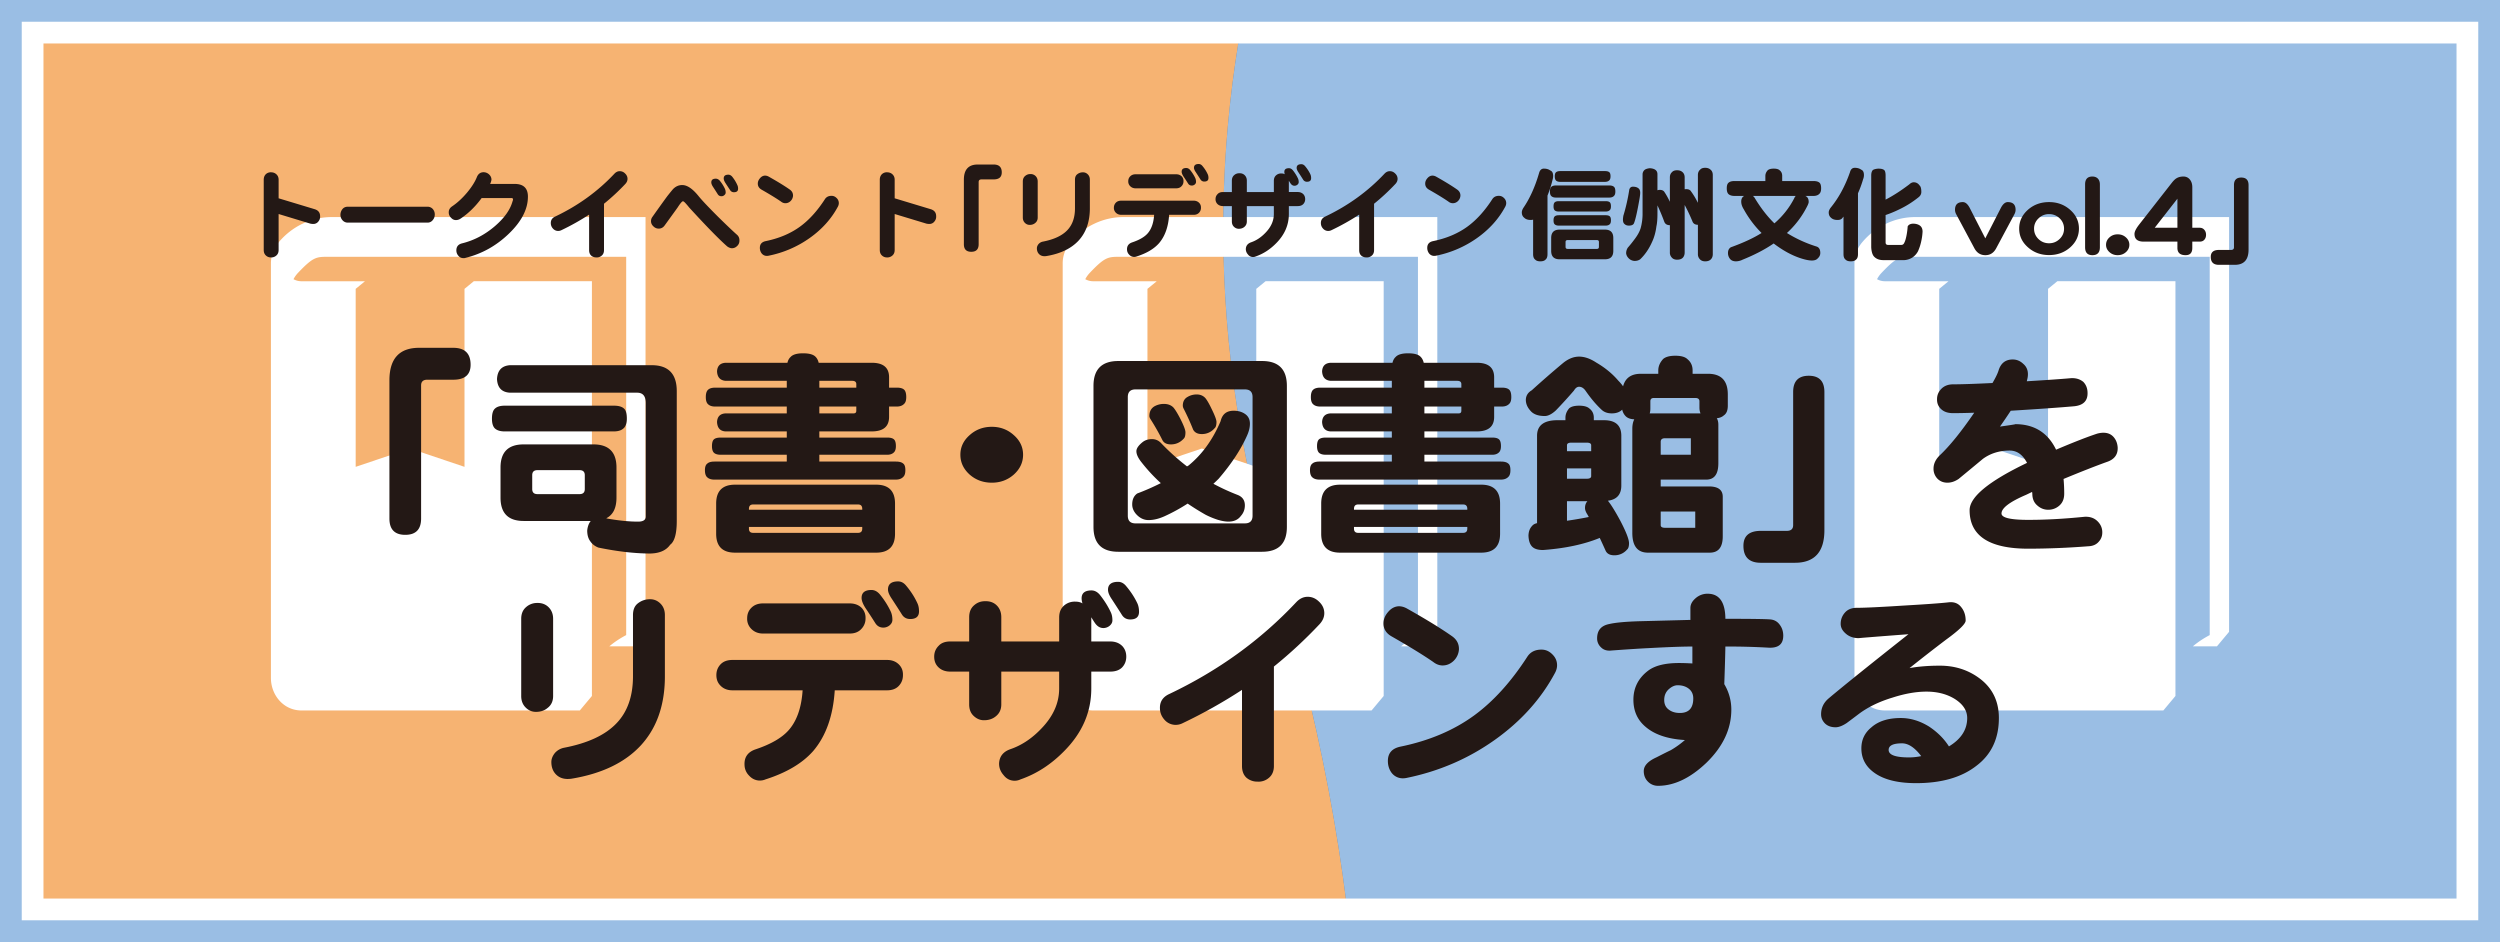 <svg id="a" xmlns="http://www.w3.org/2000/svg" viewBox="0 0 345 130"><rect x="0" y="0" width="345" height="130" fill="#808080" stroke="none"/><defs><clipPath id="b"><path fill="none" d="M0 0h345v130H0z"/></clipPath><style>.e{fill:#fff}.g{fill:#9abee4}</style></defs><g clip-path="url(#b)"><path d="M172.075 230.967s32.224-58.63 4.098-150.961C153.907 6.908 187.808-48.651 202.9-68.63H-3.7v482.44h173.16c-59.099-88.67 2.615-182.842 2.615-182.842" fill="#f6b372"/><path class="g" d="M209.006-68.63h-6.107c-15.091 19.98-48.993 75.538-26.726 148.636 28.126 92.331-4.098 150.961-4.098 150.961s-61.714 94.172-2.616 182.842h178.439V-68.63H209.005z"/></g><path class="e" d="M89.084 76.927V29.955h-43.3c-2.81 0-5.483 1.273-7.339 3.494a4.489 4.489 0 00-1.056 2.957l-.001-.03V93.61a5.02 5.02 0 00.044.61c.002.02.006.042.01.063.25 1.662 1.387 3.147 3.05 3.611a4.182 4.182 0 001.113.15h38.409l.835-1 .836-.999V38.81h-16.3l-.642.526-.641.525v24.564l-7.51-2.531-7.508 2.53V39.862l1.282-1.05h-8.76c-.402 0-.776-.1-1.103-.284.16-.305.37-.607.629-.88 2.014-2.12 2.49-2.21 4.016-2.21h41.266v52.204c-.817.43-1.607.942-2.325 1.549h3.325l1.67-2V76.927zM37.88 38.439a4.893 4.893 0 010-.001v.001zm160.468 38.488V29.955h-43.3c-2.81 0-5.483 1.273-7.34 3.494a4.489 4.489 0 00-1.056 2.957v-.03V93.61a5.02 5.02 0 00.043.61l.01.063c.251 1.662 1.388 3.147 3.05 3.611a4.182 4.182 0 001.113.15h38.41l.835-1 .835-.999V38.81h-16.3l-.641.526-.641.525v24.564l-7.51-2.531-7.508 2.53V39.862l1.282-1.05h-8.761c-.401 0-.775-.1-1.102-.284.16-.305.37-.607.629-.88 2.014-2.12 2.49-2.21 4.016-2.21h41.266v52.204c-.817.43-1.607.942-2.325 1.549h3.325l1.67-2V76.927zm-51.205-38.488a4.893 4.893 0 010-.001v.001zm160.469 38.488V29.955h-43.3c-2.81 0-5.483 1.273-7.34 3.494a4.489 4.489 0 00-1.056 2.957v-.03V93.61a5.02 5.02 0 00.044.61l.009.063c.251 1.662 1.388 3.147 3.05 3.611a4.182 4.182 0 001.113.15h38.41l.835-1 .835-.999V38.81h-16.3l-.641.526-.641.525v24.564l-7.51-2.531-7.508 2.53V39.862l1.282-1.05h-8.761c-.402 0-.775-.1-1.102-.284.16-.305.37-.607.629-.88 2.014-2.12 2.49-2.21 4.015-2.21h41.266v52.204c-.816.43-1.606.942-2.324 1.549h3.325l1.67-2V76.927zm-51.205-38.488a4.893 4.893 0 010-.001v.001z"/><path d="M44.174 29.83c.018.275-.062.52-.241.737a.858.858 0 01-.68.34c-.133 0-.27-.014-.411-.042l-4.393-1.332v4.96c0 .34-.109.598-.325.778a1.053 1.053 0 01-.765.255.975.975 0 01-.68-.283c-.19-.18-.284-.43-.284-.75V24.8c0-.33.108-.595.326-.793a.988.988 0 01.737-.227c.274.01.505.104.694.283.198.19.298.436.298.737v2.565l5.016 1.516c.472.161.708.477.708.95m15.827-.241c0 .293-.085.543-.255.75a.904.904 0 01-.765.383H48.014a.952.952 0 01-.78-.368 1.089 1.089 0 01-.254-.709c0-.283.089-.543.269-.78.179-.226.434-.34.765-.34H58.98a.97.97 0 01.765.34c.17.208.255.45.255.723m12.853-2.451c0 1.748-.903 3.477-2.707 5.186-1.71 1.625-3.675 2.712-5.894 3.26a.848.848 0 01-.27.042c-.311 0-.552-.11-.722-.326a1.11 1.11 0 01-.283-.751c0-.51.259-.831.779-.964 1.663-.406 3.188-1.21 4.577-2.409 1.284-1.114 2.083-2.243 2.394-3.386a.768.768 0 00.071-.27c0-.113-.066-.178-.198-.198.075.01-.062.015-.411.015h-3.727c-.85 1.161-1.818 2.106-2.904 2.833-.19.123-.383.19-.581.199-.284.019-.53-.09-.737-.326a.997.997 0 01-.312-.765c0-.321.151-.586.454-.794.727-.49 1.416-1.124 2.068-1.899.652-.784 1.105-1.501 1.36-2.153.18-.434.482-.657.907-.666.284 0 .534.094.751.283.217.19.335.42.355.694 0 .161-.062.374-.185.638h3.373c1.227 0 1.842.586 1.842 1.757m13.744-2.494c.009.264-.09.51-.298.737a29.487 29.487 0 01-2.947 2.735v6.404c0 .331-.109.586-.326.765s-.463.26-.737.241c-.274 0-.51-.085-.708-.255-.19-.18-.284-.43-.284-.75v-4.903a32.772 32.772 0 01-3.811 2.14.998.998 0 01-.51.113.95.95 0 01-.68-.34 1.091 1.091 0 01-.284-.737c-.01-.416.19-.718.595-.907 3.165-1.502 5.895-3.476 8.19-5.923.208-.217.44-.33.694-.34a1 1 0 01.751.298c.227.207.345.448.355.722m15.444 8.586a.967.967 0 01-.354.752.97.97 0 01-.78.27 1.303 1.303 0 01-.58-.27c-1.144-1.01-2.886-2.796-5.229-5.356-.141-.18-.302-.369-.482-.567-.17-.188-.293-.283-.368-.283-.122 0-.373.292-.75.878-.208.294-.8 1.11-1.772 2.451-.19.265-.43.411-.723.44a1.009 1.009 0 01-.807-.284c-.246-.216-.364-.471-.355-.765 0-.207.071-.406.213-.595a210.76 210.76 0 012.012-2.805c.51-.643.797-.992.864-1.049.35-.34.756-.51 1.219-.51.69 0 1.45.52 2.281 1.559.453.557 1.337 1.492 2.65 2.805 1.162 1.144 2.03 1.97 2.607 2.48.255.217.373.5.354.85m-1.899-6.646c0 .133-.065.25-.198.355a.563.563 0 01-.368.141c-.246 0-.425-.099-.539-.297a60.184 60.184 0 00-.637-.992c-.161-.245-.241-.453-.241-.624 0-.34.207-.51.623-.51.199 0 .383.095.553.284.292.359.528.732.708 1.12.066.15.1.325.1.523m1.714-.552c0 .33-.19.496-.567.496a.595.595 0 01-.538-.298c-.133-.198-.35-.528-.652-.992-.152-.246-.227-.448-.227-.609 0-.35.213-.524.638-.524.198 0 .377.094.538.283.293.369.525.746.695 1.134.075.141.113.311.113.51m7.58.977a1.12 1.12 0 01-.34.737 1.006 1.006 0 01-.75.298.977.977 0 01-.568-.227c-.642-.444-1.535-.992-2.678-1.643-.349-.199-.524-.477-.524-.836 0-.264.1-.51.298-.737.198-.236.43-.36.694-.368.18 0 .36.051.538.155 1.21.68 2.163 1.266 2.863 1.757.32.218.476.505.467.865m6.178 1.53c-.898 1.672-2.191 3.108-3.882 4.308a14.783 14.783 0 01-5.654 2.437 1.148 1.148 0 01-.24.028.9.9 0 01-.737-.354 1.251 1.251 0 01-.241-.765c0-.501.269-.808.807-.921 1.842-.378 3.42-1.044 4.733-1.998 1.247-.907 2.394-2.173 3.443-3.798.198-.302.5-.453.907-.453.264 0 .496.1.694.298a.947.947 0 01.312.708c0 .17-.048.34-.142.51m13.575 1.289c.018.275-.062.52-.241.737a.858.858 0 01-.68.34c-.133 0-.27-.014-.411-.042l-4.393-1.332v4.96c0 .34-.11.598-.326.778a1.053 1.053 0 01-.765.255.975.975 0 01-.68-.283c-.19-.18-.283-.43-.283-.75V24.8c0-.33.108-.595.325-.793a.988.988 0 01.737-.227c.274.01.505.104.695.283.198.19.297.436.297.737v2.565l5.016 1.516c.473.161.709.477.709.95m9.053-6.037c0 .643-.373.964-1.119.964h-1.672c-.264 0-.397.123-.397.368v8.572c0 .7-.34 1.049-1.02 1.049s-1.02-.35-1.02-1.049V24.8c0-1.398.638-2.097 1.913-2.097h2.196c.746 0 1.12.363 1.12 1.091m4.959 6.221c0 .33-.118.585-.354.765-.198.17-.45.255-.751.255a.91.91 0 01-.666-.284c-.19-.188-.283-.434-.283-.737v-4.973c0-.32.103-.572.311-.75.208-.18.444-.27.709-.27a.97.97 0 01.708.24c.217.2.326.46.326.78v4.973zm7.198-1.276c0 1.842-.515 3.325-1.544 4.45-1.03 1.114-2.527 1.832-4.492 2.153-.085.01-.16.014-.227.014-.33 0-.595-.113-.793-.34-.17-.198-.255-.448-.255-.75 0-.2.075-.392.227-.582.16-.179.358-.292.595-.34 1.52-.292 2.64-.812 3.358-1.558.717-.737 1.077-1.752 1.077-3.047V24.8c0-.34.103-.59.311-.75.227-.18.491-.27.794-.27.255 0 .477.095.666.283.188.19.283.436.283.737v3.94zm15.331-.071a.97.97 0 01-.27.695c-.178.189-.43.283-.75.283h-3.373c-.104 1.644-.566 2.947-1.388 3.91-.69.785-1.715 1.394-3.075 1.829a.924.924 0 01-.425.07.935.935 0 01-.638-.325.992.992 0 01-.283-.666c-.028-.51.212-.85.723-1.02.954-.321 1.648-.718 2.083-1.19.547-.596.859-1.464.935-2.608h-4.52c-.331 0-.595-.108-.794-.326a.909.909 0 01-.24-.652c0-.273.09-.505.268-.694.18-.188.435-.283.766-.283h9.96c.321 0 .582.104.78.311.17.18.25.402.24.666m-2.408-3.655c0 .264-.09.491-.27.68-.178.198-.43.297-.75.297h-5.583c-.312 0-.567-.103-.765-.311a.897.897 0 01-.255-.68c0-.265.09-.487.27-.666.188-.19.439-.284.75-.284h5.583c.32 0 .58.1.78.298.17.189.25.41.24.666m1.729.099c0 .132-.062.25-.184.354a.634.634 0 01-.397.142.583.583 0 01-.524-.298 38.06 38.06 0 00-.638-.977c-.161-.255-.241-.468-.241-.638 0-.34.212-.51.638-.51.198 0 .377.094.538.283.293.36.529.732.709 1.12.065.15.099.326.099.524m1.714-.553c0 .331-.189.496-.567.496a.595.595 0 01-.538-.297 59.639 59.639 0 00-.638-.992c-.17-.246-.255-.449-.255-.61 0-.349.218-.524.652-.524.199 0 .374.095.525.284a4.9 4.9 0 01.722 1.133c.066.142.1.312.1.51m13.347 2.919c0 .274-.09.505-.27.694-.179.18-.434.27-.765.27h-1.218v1.09c0 1.513-.581 2.854-1.742 4.025-.841.86-1.782 1.468-2.82 1.828a.874.874 0 01-1.091-.283 1.08 1.08 0 01-.284-.766c.029-.434.265-.732.709-.892.727-.245 1.393-.686 1.998-1.318.773-.794 1.16-1.658 1.16-2.593v-1.091h-3.726v2.111c0 .33-.122.59-.367.78-.199.16-.45.24-.751.24a.945.945 0 01-.667-.283c-.188-.18-.283-.425-.283-.737v-2.111h-1.218c-.331 0-.595-.104-.794-.312a.914.914 0 01-.241-.652c0-.274.095-.505.284-.694.17-.19.42-.283.75-.283h1.219v-1.559c0-.33.104-.586.311-.765.2-.18.434-.27.71-.27.292-.009.533.072.722.242.217.198.325.462.325.793v1.559h3.727v-1.545c0-.33.104-.586.311-.765.208-.18.454-.264.737-.255.18 0 .33.037.454.113a1.136 1.136 0 01-.057-.326c0-.34.212-.51.637-.51.199 0 .378.094.54.284.291.368.527.746.707 1.133.066.142.1.312.1.51 0 .133-.062.25-.184.354a.643.643 0 01-.397.142.603.603 0 01-.467-.227c-.048-.047-.152-.203-.312-.467V26.5h1.218c.33 0 .595.105.794.312.16.18.241.402.241.666m.821-2.89c0 .33-.19.496-.567.496a.595.595 0 01-.538-.298 59.639 59.639 0 00-.638-.992c-.17-.246-.254-.453-.254-.623 0-.34.217-.51.652-.51.197 0 .372.094.524.283.302.36.543.732.722 1.12.067.15.1.325.1.524m11.93.056c.01.264-.09.51-.297.737a29.407 29.407 0 01-2.948 2.735v6.404c0 .331-.108.586-.326.765-.217.18-.463.26-.736.241a1.06 1.06 0 01-.71-.255c-.188-.18-.282-.43-.282-.75v-4.903a32.711 32.711 0 01-3.813 2.14.993.993 0 01-.509.113.95.95 0 01-.68-.34 1.091 1.091 0 01-.283-.737c-.01-.416.188-.718.595-.907 3.164-1.502 5.894-3.476 8.19-5.923.207-.217.439-.33.694-.34.283-.01.533.09.75.298.228.207.345.448.355.722m8.672 2.366a1.12 1.12 0 01-.34.737 1.008 1.008 0 01-.752.298.973.973 0 01-.566-.227c-.643-.444-1.535-.992-2.678-1.643-.35-.199-.524-.477-.524-.836 0-.264.098-.51.297-.737.199-.236.43-.36.694-.368.18 0 .36.051.54.155 1.208.68 2.161 1.266 2.86 1.757.321.218.478.505.469.865m6.177 1.53c-.897 1.672-2.191 3.108-3.882 4.308a14.788 14.788 0 01-5.653 2.437 1.162 1.162 0 01-.241.028.898.898 0 01-.737-.354 1.246 1.246 0 01-.24-.765c0-.501.268-.808.806-.921 1.842-.378 3.42-1.044 4.732-1.998 1.247-.907 2.395-2.173 3.444-3.798.198-.302.5-.453.907-.453.264 0 .496.1.695.298a.947.947 0 01.311.708c0 .17-.048.34-.142.51m5.343-5.271c.358 0 .651.085.878.255.264.094.397.345.397.75 0 .19-.028.374-.085.554-.18.746-.411 1.468-.694 2.167v8.077c0 .36-.09.61-.27.75-.141.16-.382.242-.722.242-.322 0-.558-.081-.709-.241-.189-.142-.284-.392-.284-.751v-4.761a1.19 1.19 0 01-.34.042c-.387 0-.684-.103-.892-.311-.217-.17-.326-.416-.326-.737 0-.17.066-.368.199-.595.906-1.323 1.633-2.933 2.182-4.832.112-.406.335-.61.666-.61m1.657 2.325h7.368c.302 0 .52.066.652.198.123.104.184.317.184.638 0 .255-.052.444-.155.566-.142.18-.369.27-.68.27h-7.369c-.274 0-.481-.066-.623-.199-.133-.113-.2-.326-.2-.637 0-.321.068-.539.2-.652.132-.123.34-.184.623-.184m.51 6.092h6.25c.774 0 1.161.388 1.161 1.162v1.772c0 .774-.387 1.162-1.162 1.162h-6.248c-.776 0-1.162-.388-1.162-1.162v-1.772c0-.774.386-1.162 1.162-1.162m-.115-3.924h6.477c.264 0 .453.052.566.155.105.095.156.284.156.567 0 .218-.043.379-.127.482-.133.152-.331.227-.595.227h-6.477c-.246 0-.429-.052-.552-.156-.113-.104-.17-.288-.17-.553 0-.283.057-.471.17-.567.114-.103.298-.155.552-.155m0 1.94h6.477c.264 0 .453.052.566.157.105.095.156.278.156.552 0 .227-.043.393-.127.496-.133.151-.331.227-.595.227h-6.477c-.246 0-.429-.057-.552-.17-.113-.094-.17-.279-.17-.553s.057-.457.17-.552c.114-.105.298-.156.552-.156m.214-6.093h6.15c.283 0 .485.052.609.156.112.095.17.283.17.567 0 .236-.048.41-.142.524-.142.16-.354.24-.638.24h-6.15c-.254 0-.449-.056-.58-.17-.123-.113-.185-.311-.185-.594s.062-.472.185-.567c.121-.104.316-.156.58-.156m5.045 10.74c.19 0 .283-.094.283-.283V33.4c0-.18-.094-.27-.283-.27h-4.04c-.187 0-.282.09-.282.27v.666c0 .189.095.283.283.283h4.039zm4.973-8.586c.302 0 .538.062.708.184.199.123.298.34.298.652 0 .198-.033.49-.1.878-.301 1.71-.547 2.802-.736 3.273-.075.255-.316.383-.723.383-.254 0-.453-.07-.595-.212-.15-.114-.226-.317-.226-.61 0-.122.019-.302.056-.538.35-1.134.624-2.342.823-3.627.084-.256.25-.383.495-.383m2.338-2.55c.322.019.572.09.75.212.2.142.299.35.299.623v2.21a.958.958 0 01.325-.056c.321 0 .544.113.666.34.246.369.487.803.723 1.304v-3.358c0-.312.095-.553.283-.723.152-.18.388-.27.709-.27.321 0 .576.09.765.27.188.17.284.41.284.723v1.63c.075-.01.15-.015.226-.015.322 0 .543.108.666.326.322.434.633.954.935 1.558v-3.825c0-.321.1-.567.298-.737.15-.18.387-.27.708-.27.312 0 .563.09.751.27.2.17.298.416.298.737v10.91c0 .255-.066.468-.198.638-.18.236-.463.354-.85.354-.34 0-.6-.113-.78-.34a.977.977 0 01-.227-.652v-4.052c-.396 0-.651-.165-.765-.496-.33-.794-.684-1.54-1.062-2.239v6.56c0 .255-.066.472-.199.652-.17.227-.453.34-.85.34-.34 0-.595-.113-.765-.34a.946.946 0 01-.227-.652v-3.769c-.397 0-.657-.165-.78-.496a27.35 27.35 0 00-.934-2.238v1.133c0 .756-.048 1.337-.142 1.743-.103.813-.302 1.53-.595 2.154-.425.963-.973 1.766-1.644 2.408-.207.151-.467.227-.778.227a1.208 1.208 0 01-.88-.439 1.105 1.105 0 01-.283-.61c0-.283.076-.543.228-.779.301-.34.613-.727.935-1.162.405-.529.684-1.034.836-1.516a7.408 7.408 0 00.268-2.026V24.05a.82.82 0 01.241-.566c.142-.142.398-.232.765-.27m17.103.056c.386 0 .66.08.82.24.228.18.34.436.34.766v.708h4.308c.388 0 .666.076.836.227.152.133.228.392.228.78 0 .32-.066.557-.2.708-.188.227-.476.34-.864.34h-1.105c.02.01.033.02.043.028.274.133.41.402.41.808 0 .104-.055.274-.169.51a12.701 12.701 0 01-2.834 3.769 17.657 17.657 0 004.053 1.856c.367.104.552.402.552.893a.946.946 0 01-.326.723c-.17.217-.449.325-.836.325-.434 0-1.02-.127-1.756-.382-1.172-.416-2.344-1.072-3.515-1.97-1.2.822-2.63 1.568-4.293 2.239a2.08 2.08 0 01-.907.227c-.406 0-.699-.137-.879-.411a1.251 1.251 0 01-.226-.751c0-.36.132-.619.396-.78 1.73-.623 3.142-1.28 4.237-1.97a14.406 14.406 0 01-2.466-3.286c-.226-.359-.34-.709-.34-1.049 0-.349.119-.6.355-.75l.056-.03h-1.346c-.35 0-.618-.08-.808-.24-.17-.15-.254-.42-.254-.808s.084-.646.254-.779c.17-.15.44-.227.808-.227h4.265v-.708c0-.283.11-.543.327-.78.17-.15.448-.226.836-.226m-2.89 3.769c.084.057.16.132.225.227.851 1.416 1.767 2.603 2.749 3.556a11.447 11.447 0 002.735-3.457.86.86 0 01.212-.326h-5.922zm14.069-3.882c.35 0 .643.085.878.255.255.094.383.345.383.75 0 .2-.038.388-.113.568-.19.66-.426 1.308-.709 1.94v8.403c0 .36-.09.61-.269.751-.15.16-.392.241-.723.241s-.571-.08-.722-.24c-.19-.143-.284-.393-.284-.752v-5.186l-.113.142c-.132.217-.368.326-.708.326-.397 0-.7-.104-.907-.312-.208-.17-.312-.416-.312-.737 0-.17.08-.373.241-.609 1.114-1.351 2.012-2.995 2.691-4.93.105-.407.327-.61.667-.61m8.133 1.998c.33 0 .595.141.794.425.17.142.255.443.255.907 0 .311-.147.571-.44.779a13.51 13.51 0 01-2.578 1.615c-.634.312-1.271.576-1.913.794v3.783c0 .227.113.34.34.34h1.827c.2 0 .34-.108.426-.326.113-.208.217-.567.312-1.077a9.81 9.81 0 00.141-1.148c.123-.235.364-.363.723-.382.387 0 .703.085.95.255.254.18.382.463.382.85a7.82 7.82 0 01-.184 1.332 6.9 6.9 0 01-.44 1.36 2.36 2.36 0 01-.765.865 2.34 2.34 0 01-1.105.368h-2.99c-.492-.01-.883-.16-1.176-.453-.246-.236-.387-.676-.425-1.318v-9.961c.01-.331.09-.567.24-.709.18-.104.431-.165.752-.184.358 0 .618.061.78.184.13.095.202.33.212.709v3.386c1.01-.519 2.096-1.218 3.259-2.097.207-.198.415-.297.623-.297m14.056 3.797c0 .208-.056.416-.17.623l-2.509 4.69c-.339.633-.836.95-1.486.95-.672 0-1.177-.317-1.517-.95l-2.508-4.69a1.29 1.29 0 01-.17-.623c0-.709.359-1.063 1.077-1.063.359 0 .68.274.964.822l2.139 4.18 2.14-4.18c.283-.548.603-.822.963-.822.717 0 1.077.354 1.077 1.063m8.742 2.592c0 1.011-.402 1.876-1.203 2.593-.804.709-1.777 1.063-2.92 1.063-1.144 0-2.116-.359-2.918-1.077-.804-.708-1.205-1.567-1.205-2.578 0-1.01.401-1.876 1.205-2.594.802-.708 1.774-1.062 2.919-1.062 1.142 0 2.115.359 2.919 1.077.801.708 1.203 1.568 1.203 2.578m-2.054.015a1.93 1.93 0 00-.609-1.432 2.045 2.045 0 00-1.46-.58 2.01 2.01 0 00-1.459.595 1.88 1.88 0 00-.61 1.417c0 .557.203 1.034.61 1.43.405.388.892.582 1.46.582.566 0 1.052-.199 1.46-.595.405-.387.608-.86.608-1.417m4.945 2.564c0 .728-.345 1.092-1.034 1.092-.672 0-1.006-.364-1.006-1.092v-8.671c0-.727.334-1.091 1.006-1.091.32 0 .575.099.765.298.18.198.269.463.269.793v8.672zm4.066-.339c0 .387-.155.722-.468 1.006-.311.283-.694.425-1.146.425-.446 0-.823-.142-1.135-.425s-.467-.619-.467-1.006c0-.397.155-.737.467-1.02.312-.284.69-.426 1.134-.426.453 0 .836.142 1.147.426.313.283.469.623.469 1.02m10.583-1.374c0 .273-.08.5-.24.68-.151.17-.36.254-.624.254h-1.033v.879c0 .66-.308.992-.922.992-.755 0-1.133-.335-1.133-1.006v-.865h-4.663c-.84 0-1.26-.354-1.26-1.062 0-.312.217-.746.652-1.304l4.478-5.724c.235-.302.443-.51.623-.624.273-.179.608-.269 1.006-.269.36 0 .651.138.879.411.225.274.34.629.34 1.063v5.597h1.019c.265 0 .478.094.638.283.16.18.24.41.24.694m-3.952-.977v-4.01l-3.132 4.01h3.132zm9.818 3.018c0 1.397-.633 2.097-1.898 2.097h-2.196c-.747 0-1.12-.364-1.12-1.091 0-.643.373-.964 1.12-.964h1.672c.274 0 .41-.122.41-.368V25.55c0-.7.336-1.048 1.007-1.048s1.006.349 1.006 1.048v8.898zM64.944 50.336c0 1.377-.8 2.065-2.399 2.065h-3.583c-.566 0-.85.263-.85.79V71.56c0 1.498-.729 2.247-2.186 2.247s-2.186-.75-2.186-2.247V52.492c0-2.996 1.366-4.494 4.099-4.494h4.706c1.599 0 2.399.78 2.399 2.338m4.706 5.648h15.06c.648 0 1.113.132 1.397.394.262.224.395.69.395 1.397 0 .527-.112.931-.334 1.215-.304.364-.79.546-1.458.546H69.65c-.587 0-1.032-.131-1.336-.395-.284-.262-.425-.718-.425-1.366 0-.688.141-1.154.425-1.397.284-.262.729-.394 1.336-.394m.729-5.587h19.554c2.307 0 3.461 1.195 3.461 3.583v17.914c0 1.741-.304 2.834-.91 3.279-.568.81-1.53 1.214-2.885 1.214-2.126-.02-4.464-.293-7.014-.82a2.336 2.336 0 01-1.154-.91c-.263-.364-.395-.85-.395-1.458.061-.546.223-.981.486-1.305h-9.26c-2.126 0-3.189-1.073-3.189-3.219v-4.16c0-2.125 1.063-3.188 3.188-3.188h9.625c2.126 0 3.188 1.063 3.188 3.189v4.16c0 1.437-.475 2.388-1.427 2.853.061 0 .111.011.152.03 1.599.285 3.016.426 4.251.426.709 0 1.063-.232 1.063-.698V55.619c0-.951-.395-1.427-1.184-1.427h-17.55c-1.134-.06-1.73-.687-1.792-1.882.061-1.195.658-1.832 1.792-1.913m9.595 17.792c.485 0 .728-.232.728-.698v-1.913c0-.465-.243-.698-.728-.698h-5.8c-.486 0-.728.233-.728.698v1.913c0 .466.242.698.728.698h5.8zm20.161-18.126h8.531c.081-.344.223-.607.426-.79.303-.344.88-.516 1.73-.516s1.427.163 1.731.486c.202.203.344.476.425.82h7.318c1.598 0 2.398.668 2.398 2.004v1.427h1.063c.466 0 .8.091 1.002.273.202.183.304.527.304 1.033 0 .405-.081.698-.243.88-.243.284-.597.425-1.063.425h-1.063v1.427c0 1.336-.8 2.004-2.399 2.004h-7.226v.85h9.382c.425 0 .729.082.911.244.182.162.273.475.273.94 0 .345-.07.608-.212.79-.223.263-.547.395-.972.395h-9.382v.941h10.566c.466 0 .8.091 1.002.273.202.142.304.446.304.911 0 .406-.08.699-.243.88-.243.285-.597.426-1.063.426H98.586c-.425 0-.749-.101-.971-.304-.223-.182-.334-.516-.334-1.002 0-.445.11-.748.334-.91.201-.183.526-.274.971-.274h9.99v-.941h-9.14c-.405 0-.709-.091-.91-.273-.183-.183-.274-.486-.274-.911 0-.466.091-.78.273-.942.183-.161.486-.242.911-.242h9.14v-.85h-8.441c-.75-.041-1.144-.476-1.184-1.306.04-.749.435-1.144 1.184-1.184h8.44v-.942h-9.867c-.425 0-.75-.1-.972-.303-.223-.182-.334-.516-.334-1.002 0-.506.11-.85.334-1.033.202-.182.526-.273.972-.273h9.868v-.941h-8.441c-.75-.06-1.144-.496-1.184-1.306.04-.749.435-1.143 1.184-1.184m1.305 16.821h19.463c1.74 0 2.611.871 2.611 2.611v4.16c0 1.74-.87 2.611-2.611 2.611H101.44c-1.74 0-2.61-.87-2.61-2.611v-4.16c0-1.74.87-2.61 2.61-2.61m1.913 3.46h15.637v-.121c0-.405-.193-.607-.577-.607H103.93c-.385 0-.577.202-.577.607v.121zm15.06 3.188c.384 0 .577-.192.577-.576v-.243h-15.637v.243c0 .384.192.577.577.577h14.483zm-5.344-20.98v.941h5.101v-.486c0-.303-.193-.455-.577-.455h-4.524zm0 3.552v.942h4.737c.243 0 .364-.122.364-.365v-.577h-5.1zm28.116 6.65c0 1.052-.425 1.963-1.275 2.732-.85.75-1.863 1.124-3.036 1.124-1.195 0-2.217-.375-3.067-1.124-.85-.769-1.275-1.68-1.275-2.732s.425-1.954 1.275-2.703c.85-.769 1.872-1.153 3.067-1.153 1.173 0 2.186.384 3.036 1.153.85.75 1.275 1.65 1.275 2.703m13.147-12.935h19.827c2.287 0 3.43 1.144 3.43 3.431v19.463c0 2.287-1.143 3.43-3.43 3.43h-19.827c-2.287 0-3.431-1.143-3.431-3.43V53.25c0-2.287 1.144-3.43 3.431-3.43m17.459 22.407c.708 0 1.062-.354 1.062-1.063V54.8c0-.709-.354-1.063-1.062-1.063H156.7c-.71 0-1.063.354-1.063 1.063v16.365c0 .709.353 1.063 1.062 1.063h15.09zm-1.549-15.546c.668 0 1.225.172 1.67.516.385.304.577.73.577 1.276 0 .526-.142 1.093-.425 1.7-.85 1.903-2.146 3.866-3.887 5.89-.242.243-.485.476-.728.699a29.604 29.604 0 003.37 1.548c.648.263.972.739.972 1.427 0 .567-.183 1.053-.547 1.458-.385.526-.961.789-1.73.789-.385 0-.861-.08-1.428-.243a11.19 11.19 0 01-1.7-.698 35.22 35.22 0 01-2.49-1.549 24.868 24.868 0 01-3.218 1.761c-.77.344-1.498.516-2.186.516-.648 0-1.226-.283-1.731-.85-.345-.405-.516-.84-.516-1.305 0-.688.232-1.195.698-1.518a32.453 32.453 0 003.249-1.427 23.504 23.504 0 01-2.672-2.885c-.466-.587-.698-1.093-.698-1.518 0-.385.293-.81.88-1.275.344-.263.77-.395 1.275-.395.506 0 .942.202 1.306.607a31.796 31.796 0 003.522 3.158c.081-.04.152-.08.212-.121 1.883-1.539 3.36-3.583 4.433-6.134.223-.951.82-1.427 1.792-1.427m-9.625-.941c.546 0 .982.162 1.305.486.264.303.597.85 1.002 1.64.446.89.668 1.487.668 1.79 0 .446-.08.74-.242.881-.486.527-1.074.79-1.761.79-.588 0-.982-.203-1.185-.608a31.827 31.827 0 00-1.64-2.884c-.1-.162-.15-.304-.15-.425 0-.607.232-1.053.697-1.336.405-.223.84-.334 1.306-.334m4.524-1.306c.486 0 .88.162 1.184.486.243.284.547.81.911 1.579.425.87.638 1.447.638 1.73 0 .446-.091.74-.274.881a2.251 2.251 0 01-1.76.79c-.567 0-.962-.203-1.185-.608a33.26 33.26 0 00-1.305-2.884.978.978 0 01-.122-.425c0-.567.223-.972.668-1.215.384-.223.8-.334 1.245-.334m18.491-4.371h8.532c.081-.344.223-.607.426-.79.303-.344.88-.516 1.73-.516s1.427.163 1.73.486c.203.203.345.476.426.82h7.317c1.599 0 2.4.668 2.4 2.004v1.427h1.062c.465 0 .8.091 1.002.273.202.183.303.527.303 1.033 0 .405-.08.698-.242.88-.244.284-.598.425-1.063.425h-1.062v1.427c0 1.336-.801 2.004-2.4 2.004h-7.226v.85h9.382c.425 0 .729.082.91.244.183.162.274.475.274.94 0 .345-.071.608-.212.79-.223.263-.547.395-.972.395h-9.382v.941h10.566c.466 0 .8.091 1.002.273.203.142.304.446.304.911 0 .406-.081.699-.243.88-.243.285-.597.426-1.063.426h-25.05c-.424 0-.748-.101-.97-.304-.223-.182-.335-.516-.335-1.002 0-.445.112-.748.334-.91.202-.183.527-.274.972-.274h9.99v-.941h-9.14c-.405 0-.709-.091-.91-.273-.183-.183-.274-.486-.274-.911 0-.466.091-.78.274-.942.181-.161.486-.242.91-.242h9.14v-.85h-8.442c-.748-.041-1.143-.476-1.183-1.306.04-.749.434-1.144 1.183-1.184h8.441v-.942h-9.868c-.425 0-.749-.1-.971-.303-.223-.182-.334-.516-.334-1.002 0-.506.111-.85.334-1.033.202-.182.526-.273.971-.273h9.868v-.941h-8.44c-.75-.06-1.144-.496-1.184-1.306.04-.749.434-1.143 1.183-1.184m1.307 16.821H204.4c1.74 0 2.611.871 2.611 2.611v4.16c0 1.74-.87 2.611-2.611 2.611h-19.463c-1.74 0-2.611-.87-2.611-2.611v-4.16c0-1.74.87-2.61 2.611-2.61m1.913 3.46h15.637v-.121c0-.405-.193-.607-.577-.607h-14.483c-.385 0-.577.202-.577.607v.121zm15.06 3.188c.384 0 .577-.192.577-.576v-.243H186.85v.243c0 .384.192.577.577.577h14.483zm-5.344-20.98v.941h5.1v-.486c0-.303-.192-.455-.576-.455h-4.524zm0 3.552v.942h4.737c.242 0 .364-.122.364-.365v-.577h-5.1zm34.645-7.013c.79 0 1.346.161 1.67.485.465.385.698.901.698 1.549v.455h2.125c1.822 0 2.733.952 2.733 2.854v1.549c0 .648-.182 1.093-.546 1.336-.243.223-.567.354-.972.394.141.243.213.537.213.881v5.344c0 1.498-.557 2.247-1.67 2.247h-6.285v.941h6.65c1.274 0 1.912.476 1.912 1.427v5.465c0 1.498-.598 2.247-1.791 2.247h-8.532c-1.437 0-2.156-.91-2.156-2.732V59.172c0-.526.091-.961.273-1.306-.526-.02-.92-.162-1.184-.425a1.809 1.809 0 01-.486-.91c-.344.343-.82.516-1.427.516-.566 0-1.022-.152-1.366-.456-.77-.708-1.518-1.589-2.247-2.642-.263-.384-.567-.576-.91-.576-.264 0-.497.172-.7.516a68.431 68.431 0 01-2.489 2.732c-.567.527-1.083.79-1.548.79-.911 0-1.57-.243-1.974-.729-.425-.466-.637-.972-.637-1.518.02-.567.293-1.002.82-1.306a139.654 139.654 0 014.25-3.704c.749-.627 1.508-.941 2.277-.941.749 0 1.538.273 2.369.82 1.214.708 2.226 1.538 3.036 2.49.263.263.486.526.668.789.304-1.154 1.123-1.73 2.46-1.73h2.398v-.456c0-.567.222-1.093.668-1.58.344-.303.911-.455 1.7-.455m-16.275 8.897h1.094v-.334c0-.466.172-.9.516-1.306.284-.243.739-.364 1.366-.364.668 0 1.144.131 1.428.394.404.304.607.73.607 1.276v.334h1.397c1.599 0 2.398.718 2.398 2.155v6.862c0 1.235-.618 1.933-1.852 2.095.445.547 1.022 1.478 1.73 2.794.79 1.518 1.185 2.54 1.185 3.066 0 .445-.091.74-.273.88a2.254 2.254 0 01-1.761.79c-.587 0-.982-.202-1.184-.607-.263-.587-.537-1.184-.82-1.791-2.166.89-4.777 1.446-7.834 1.67-.688 0-1.184-.152-1.488-.456-.324-.324-.495-.84-.516-1.548.02-.547.182-.982.486-1.306.162-.202.395-.334.698-.395V60.143c0-1.437.942-2.155 2.824-2.155m1.306 4.28h3.34v-.819c0-.243-.203-.364-.608-.364h-2.125c-.405 0-.607.121-.607.364v.82zm0 3.796h2.732c.405 0 .608-.121.608-.364v-1.063h-3.34v1.427zm3.006 5.283a6.034 6.034 0 00-.274-.486c-.162-.283-.243-.535-.243-.759 0-.384.111-.698.334-.94h-2.823v2.701a54.68 54.68 0 003.006-.516m8.41-14.3h7.013c-.1-.223-.15-.496-.15-.82v-.85c0-.304-.193-.456-.578-.456h-5.708c-.324 0-.486.152-.486.455v.972c0 .283-.03.516-.09.698m5.677 3.431h-3.552c-.406 0-.608.162-.608.486v1.792h4.16v-2.278zm.607 12.358v-2.247h-4.767v1.883c0 .243.202.364.608.364h4.16zm17.823.335c0 2.995-1.357 4.493-4.07 4.493h-4.705c-1.6 0-2.399-.78-2.399-2.338 0-1.377.8-2.065 2.399-2.065h3.583c.586 0 .88-.263.88-.789v-18.37c0-1.497.718-2.246 2.156-2.246s2.156.749 2.156 2.247v19.067zm40.473-11.417c.04.992-.466 1.66-1.518 2.004-1.518.546-3.502 1.326-5.951 2.338.06.648.091 1.326.091 2.034 0 .688-.212 1.225-.637 1.61a2.269 2.269 0 01-1.58.607c-.566 0-1.072-.202-1.517-.608-.446-.384-.668-.92-.668-1.609l-.03-.243-.82.395c-2.268.971-3.402 1.832-3.402 2.58 0 .588 1.235.881 3.705.881 2.388 0 4.969-.142 7.742-.425.71-.04 1.285.142 1.73.546.466.426.71.932.73 1.519.02.526-.132.971-.456 1.336-.344.425-.84.647-1.487.668a110.73 110.73 0 01-8.259.334c-5.404 0-8.107-1.772-8.107-5.314 0-1.822 2.642-3.997 7.924-6.528-.587-1.133-1.386-1.7-2.398-1.7-1.417 0-2.652.384-3.704 1.154-1.093.91-2.207 1.831-3.34 2.763-.507.344-1.022.516-1.548.516-.547 0-1.002-.182-1.367-.547a1.96 1.96 0 01-.547-1.396c0-.668.294-1.286.881-1.852 1.356-1.276 2.935-3.23 4.737-5.86a97.98 97.98 0 01-2.915.06c-.709 0-1.255-.182-1.64-.546-.405-.365-.597-.83-.577-1.397 0-.546.202-1.022.607-1.427.405-.405.942-.607 1.61-.607 1.113 0 2.924-.061 5.434-.183.405-.687.679-1.245.82-1.67.304-1.052.962-1.578 1.974-1.578.547 0 1.033.202 1.458.607.425.364.637.84.637 1.427 0 .263-.04.536-.122.82l-.03.152c2.712-.162 4.737-.304 6.073-.425.688-.041 1.265.131 1.73.516.365.384.557.86.577 1.427.06 1.194-.596 1.842-1.973 1.943-2.105.182-4.98.384-8.623.607a86.952 86.952 0 01-1.488 2.186c1.6-.222 2.297-.334 2.095-.334 2.631 0 4.514 1.174 5.648 3.522 2.429-1.032 4.32-1.77 5.678-2.216.303-.08.586-.122.85-.122.587 0 1.052.193 1.396.577.344.385.537.87.578 1.458M76.33 96.053c0 .709-.253 1.255-.76 1.64-.424.364-.96.546-1.608.546-.547 0-1.023-.202-1.427-.608-.405-.404-.608-.93-.608-1.579V85.395c0-.688.223-1.224.668-1.609a2.259 2.259 0 011.518-.577c.608-.02 1.113.152 1.519.516.465.425.698.982.698 1.67v10.657zm15.424-2.733c0 3.947-1.103 7.125-3.31 9.534-2.206 2.388-5.414 3.927-9.624 4.615-.182.02-.344.03-.486.03-.709 0-1.275-.243-1.7-.728-.365-.425-.547-.961-.547-1.61 0-.425.162-.84.486-1.245a2.27 2.27 0 011.275-.728c3.259-.627 5.658-1.741 7.196-3.34 1.538-1.579 2.308-3.755 2.308-6.528v-8.441c0-.729.222-1.265.668-1.61a2.66 2.66 0 011.7-.576c.546 0 1.022.202 1.427.607.405.405.607.931.607 1.58v8.44zm32.853-.152c0 .588-.193 1.083-.577 1.488-.384.405-.921.607-1.61.607h-7.225c-.224 3.522-1.215 6.316-2.976 8.38-1.478 1.68-3.674 2.986-6.589 3.917a1.97 1.97 0 01-.91.152c-.527-.04-.983-.274-1.367-.699a2.122 2.122 0 01-.607-1.427c-.061-1.093.455-1.821 1.548-2.186 2.045-.687 3.532-1.538 4.464-2.55 1.173-1.275 1.841-3.138 2.003-5.587h-9.685c-.71 0-1.275-.232-1.7-.698-.345-.365-.517-.83-.517-1.397 0-.587.193-1.082.577-1.488.384-.404.93-.607 1.64-.607h21.345c.688 0 1.245.223 1.67.668.364.385.536.86.516 1.427m-5.162-7.834a2.04 2.04 0 01-.577 1.458c-.384.425-.921.637-1.609.637h-11.963c-.668 0-1.214-.222-1.64-.667a1.932 1.932 0 01-.546-1.458c0-.566.192-1.042.577-1.427.405-.405.941-.607 1.61-.607h11.962c.688 0 1.245.212 1.67.637.365.406.536.88.516 1.427m3.705.213c0 .284-.132.536-.395.759a1.369 1.369 0 01-.85.304c-.486 0-.861-.213-1.124-.638a84.782 84.782 0 00-1.366-2.095c-.344-.546-.516-1.002-.516-1.366 0-.729.455-1.093 1.366-1.093.425 0 .81.203 1.154.607.627.77 1.134 1.569 1.518 2.399.141.323.213.698.213 1.123m3.674-1.184c0 .709-.406 1.063-1.215 1.063-.506 0-.891-.213-1.154-.638-.263-.425-.719-1.133-1.366-2.125-.364-.526-.547-.961-.547-1.306 0-.748.466-1.123 1.397-1.123.425 0 .8.202 1.124.607.647.77 1.163 1.579 1.548 2.429.141.303.213.668.213 1.093m28.601 6.255c0 .587-.193 1.083-.577 1.488-.384.384-.93.576-1.64.576h-2.61v2.338c0 3.239-1.245 6.114-3.735 8.623-1.802 1.842-3.816 3.148-6.042 3.917a1.872 1.872 0 01-.79.182c-.628 0-1.144-.263-1.548-.789-.425-.486-.628-1.032-.607-1.64.06-.93.566-1.568 1.518-1.913 1.558-.526 2.985-1.467 4.28-2.823 1.66-1.7 2.49-3.553 2.49-5.557v-2.337h-7.985v4.524c0 .709-.263 1.265-.79 1.67-.424.344-.961.516-1.608.516-.527 0-1.002-.202-1.427-.608-.406-.384-.608-.91-.608-1.578v-4.525h-2.61c-.71 0-1.276-.222-1.701-.668-.345-.364-.516-.83-.516-1.396 0-.587.202-1.083.607-1.488.364-.405.9-.607 1.61-.607h2.61v-3.34c0-.709.223-1.255.668-1.64.425-.385.93-.577 1.518-.577.627-.02 1.144.152 1.549.516.465.425.698.992.698 1.7v3.34h7.986v-3.309c0-.709.222-1.254.668-1.64a2.222 2.222 0 011.579-.546c.384 0 .708.08.971.243a2.392 2.392 0 01-.121-.698c0-.73.455-1.094 1.366-1.094.425 0 .81.203 1.154.608.627.79 1.133 1.6 1.518 2.429.141.303.212.668.212 1.093 0 .284-.132.536-.394.759a1.369 1.369 0 01-.85.304c-.385 0-.72-.162-1.002-.486-.102-.101-.324-.435-.668-1.002v3.34h2.61c.71 0 1.276.223 1.701.668.344.384.516.86.516 1.427m1.761-6.194c0 .709-.405 1.062-1.214 1.062-.506 0-.891-.212-1.154-.637-.264-.425-.72-1.134-1.366-2.126-.365-.526-.547-.971-.547-1.336 0-.728.465-1.093 1.397-1.093.425 0 .799.203 1.123.608.647.77 1.164 1.568 1.549 2.398.14.324.212.699.212 1.124m25.566.121c.02.567-.193 1.093-.638 1.579a63.161 63.161 0 01-6.315 5.86v13.724c0 .708-.233 1.255-.699 1.64a2.167 2.167 0 01-1.578.516 2.256 2.256 0 01-1.519-.547c-.405-.385-.607-.921-.607-1.609V95.203a70.113 70.113 0 01-8.167 4.584 2.15 2.15 0 01-1.094.243 2.038 2.038 0 01-1.457-.728c-.405-.466-.607-.992-.607-1.58-.02-.89.404-1.538 1.275-1.943 6.781-3.218 12.631-7.449 17.55-12.691.445-.466.941-.709 1.488-.729.607-.02 1.143.193 1.609.638.486.445.739.961.759 1.548m18.582 5.071a2.399 2.399 0 01-.729 1.579c-.466.445-1.002.658-1.61.637-.424-.02-.83-.182-1.214-.486-1.376-.95-3.29-2.125-5.738-3.522-.75-.425-1.124-1.022-1.124-1.791 0-.567.214-1.093.639-1.579.424-.506.92-.77 1.487-.79.384 0 .769.112 1.154.335 2.59 1.457 4.635 2.712 6.133 3.765.688.465 1.022 1.083 1.002 1.852m13.238 3.279c-1.923 3.583-4.696 6.66-8.319 9.23-3.624 2.57-7.662 4.312-12.115 5.223-.182.04-.354.06-.516.06a1.929 1.929 0 01-1.58-.759c-.343-.465-.515-1.012-.515-1.64 0-1.072.577-1.73 1.73-1.973 3.948-.81 7.328-2.236 10.142-4.281 2.671-1.943 5.131-4.656 7.378-8.137.425-.648 1.073-.972 1.943-.972.567 0 1.063.213 1.488.638.445.425.668.93.668 1.518 0 .364-.102.728-.304 1.093m31.517-5.162c0 1.195-.709 1.741-2.126 1.64a98.88 98.88 0 00-5.86-.152c-.02 1.174-.071 2.905-.152 5.192a6.796 6.796 0 01.972 3.522c0 2.652-1.144 5.09-3.43 7.318-2.228 2.125-4.454 3.188-6.68 3.188a1.904 1.904 0 01-1.397-.577c-.385-.385-.577-.871-.577-1.458 0-.728.577-1.355 1.73-1.882.992-.506 1.66-.84 2.004-1.002a12.35 12.35 0 001.943-1.397c-2.409-.141-4.24-.77-5.495-1.882-1.074-.931-1.61-2.156-1.61-3.674 0-1.66.688-3.006 2.065-4.039.931-.687 2.338-1.032 4.22-1.032.567 0 1.185.02 1.853.06v-2.337c-1.296 0-3.26.07-5.89.212-1.256.061-2.997.173-5.223.334-.628.081-1.123-.06-1.488-.425a1.65 1.65 0 01-.546-1.245c0-1.093.546-1.75 1.64-1.973.85-.203 2.246-.334 4.19-.395.08 0 2.428-.06 7.044-.182v-1.64c0-.485.232-.93.698-1.336a2.462 2.462 0 011.67-.637c1.62 0 2.439 1.154 2.46 3.461 3.562 0 5.647.03 6.254.091.526.06.94.304 1.245.729.324.425.486.931.486 1.518m-12.419 8.653c0-.566-.202-1.012-.607-1.335-.405-.324-.922-.486-1.549-.486-.385 0-.769.162-1.153.486-.466.384-.699.9-.699 1.548 0 .588.213 1.032.638 1.336.405.304.91.455 1.518.455 1.234 0 1.852-.668 1.852-2.004m42.174 2.703c0 2.834-1.032 5.03-3.097 6.589-2.044 1.598-4.818 2.398-8.319 2.398-2.41 0-4.271-.435-5.587-1.305-1.316-.87-1.973-2.035-1.973-3.492 0-1.194.465-2.165 1.396-2.915.971-.85 2.318-1.275 4.039-1.275 1.336 0 2.641.395 3.916 1.184 1.154.77 2.065 1.68 2.733 2.733 1.68-1.012 2.52-2.318 2.52-3.917 0-1.032-.577-1.913-1.73-2.642-1.094-.668-2.39-1.002-3.887-1.002-1.417 0-2.975.274-4.676.82-1.883.567-3.472 1.347-4.767 2.338a141.91 141.91 0 01-1.579 1.184c-.587.385-1.093.577-1.518.577-.607 0-1.093-.171-1.457-.516-.365-.364-.547-.79-.547-1.275 0-.87.344-1.599 1.033-2.186 1.943-1.64 5.617-4.595 11.021-8.866-4.777.364-7.054.546-6.831.546-.729 0-1.327-.202-1.792-.607-.485-.405-.728-.86-.728-1.366 0-.608.202-1.133.607-1.58.384-.424.93-.637 1.639-.637 1.094 0 3.219-.101 6.377-.304 3.157-.182 5.253-.334 6.285-.455.728-.08 1.295.132 1.7.638.425.506.638 1.134.638 1.882 0 .445-.891 1.316-2.672 2.611a245.364 245.364 0 00-5.071 3.948c1.235-.223 2.632-.334 4.19-.334 2.004 0 3.775.546 5.314 1.64 1.882 1.335 2.824 3.198 2.824 5.586m-10.718 5.253c-.892-1.174-1.772-1.761-2.642-1.761-1.235 0-1.852.303-1.852.91 0 .69.94 1.033 2.824 1.033.546 0 1.103-.06 1.67-.182" fill="#231815"/><path class="e" d="M339 6v118H6V6h333m6-6H0v130h345V0z"/><path class="g" d="M342 3v124H3V3h339m3-3H0v130h345V0z"/></svg>